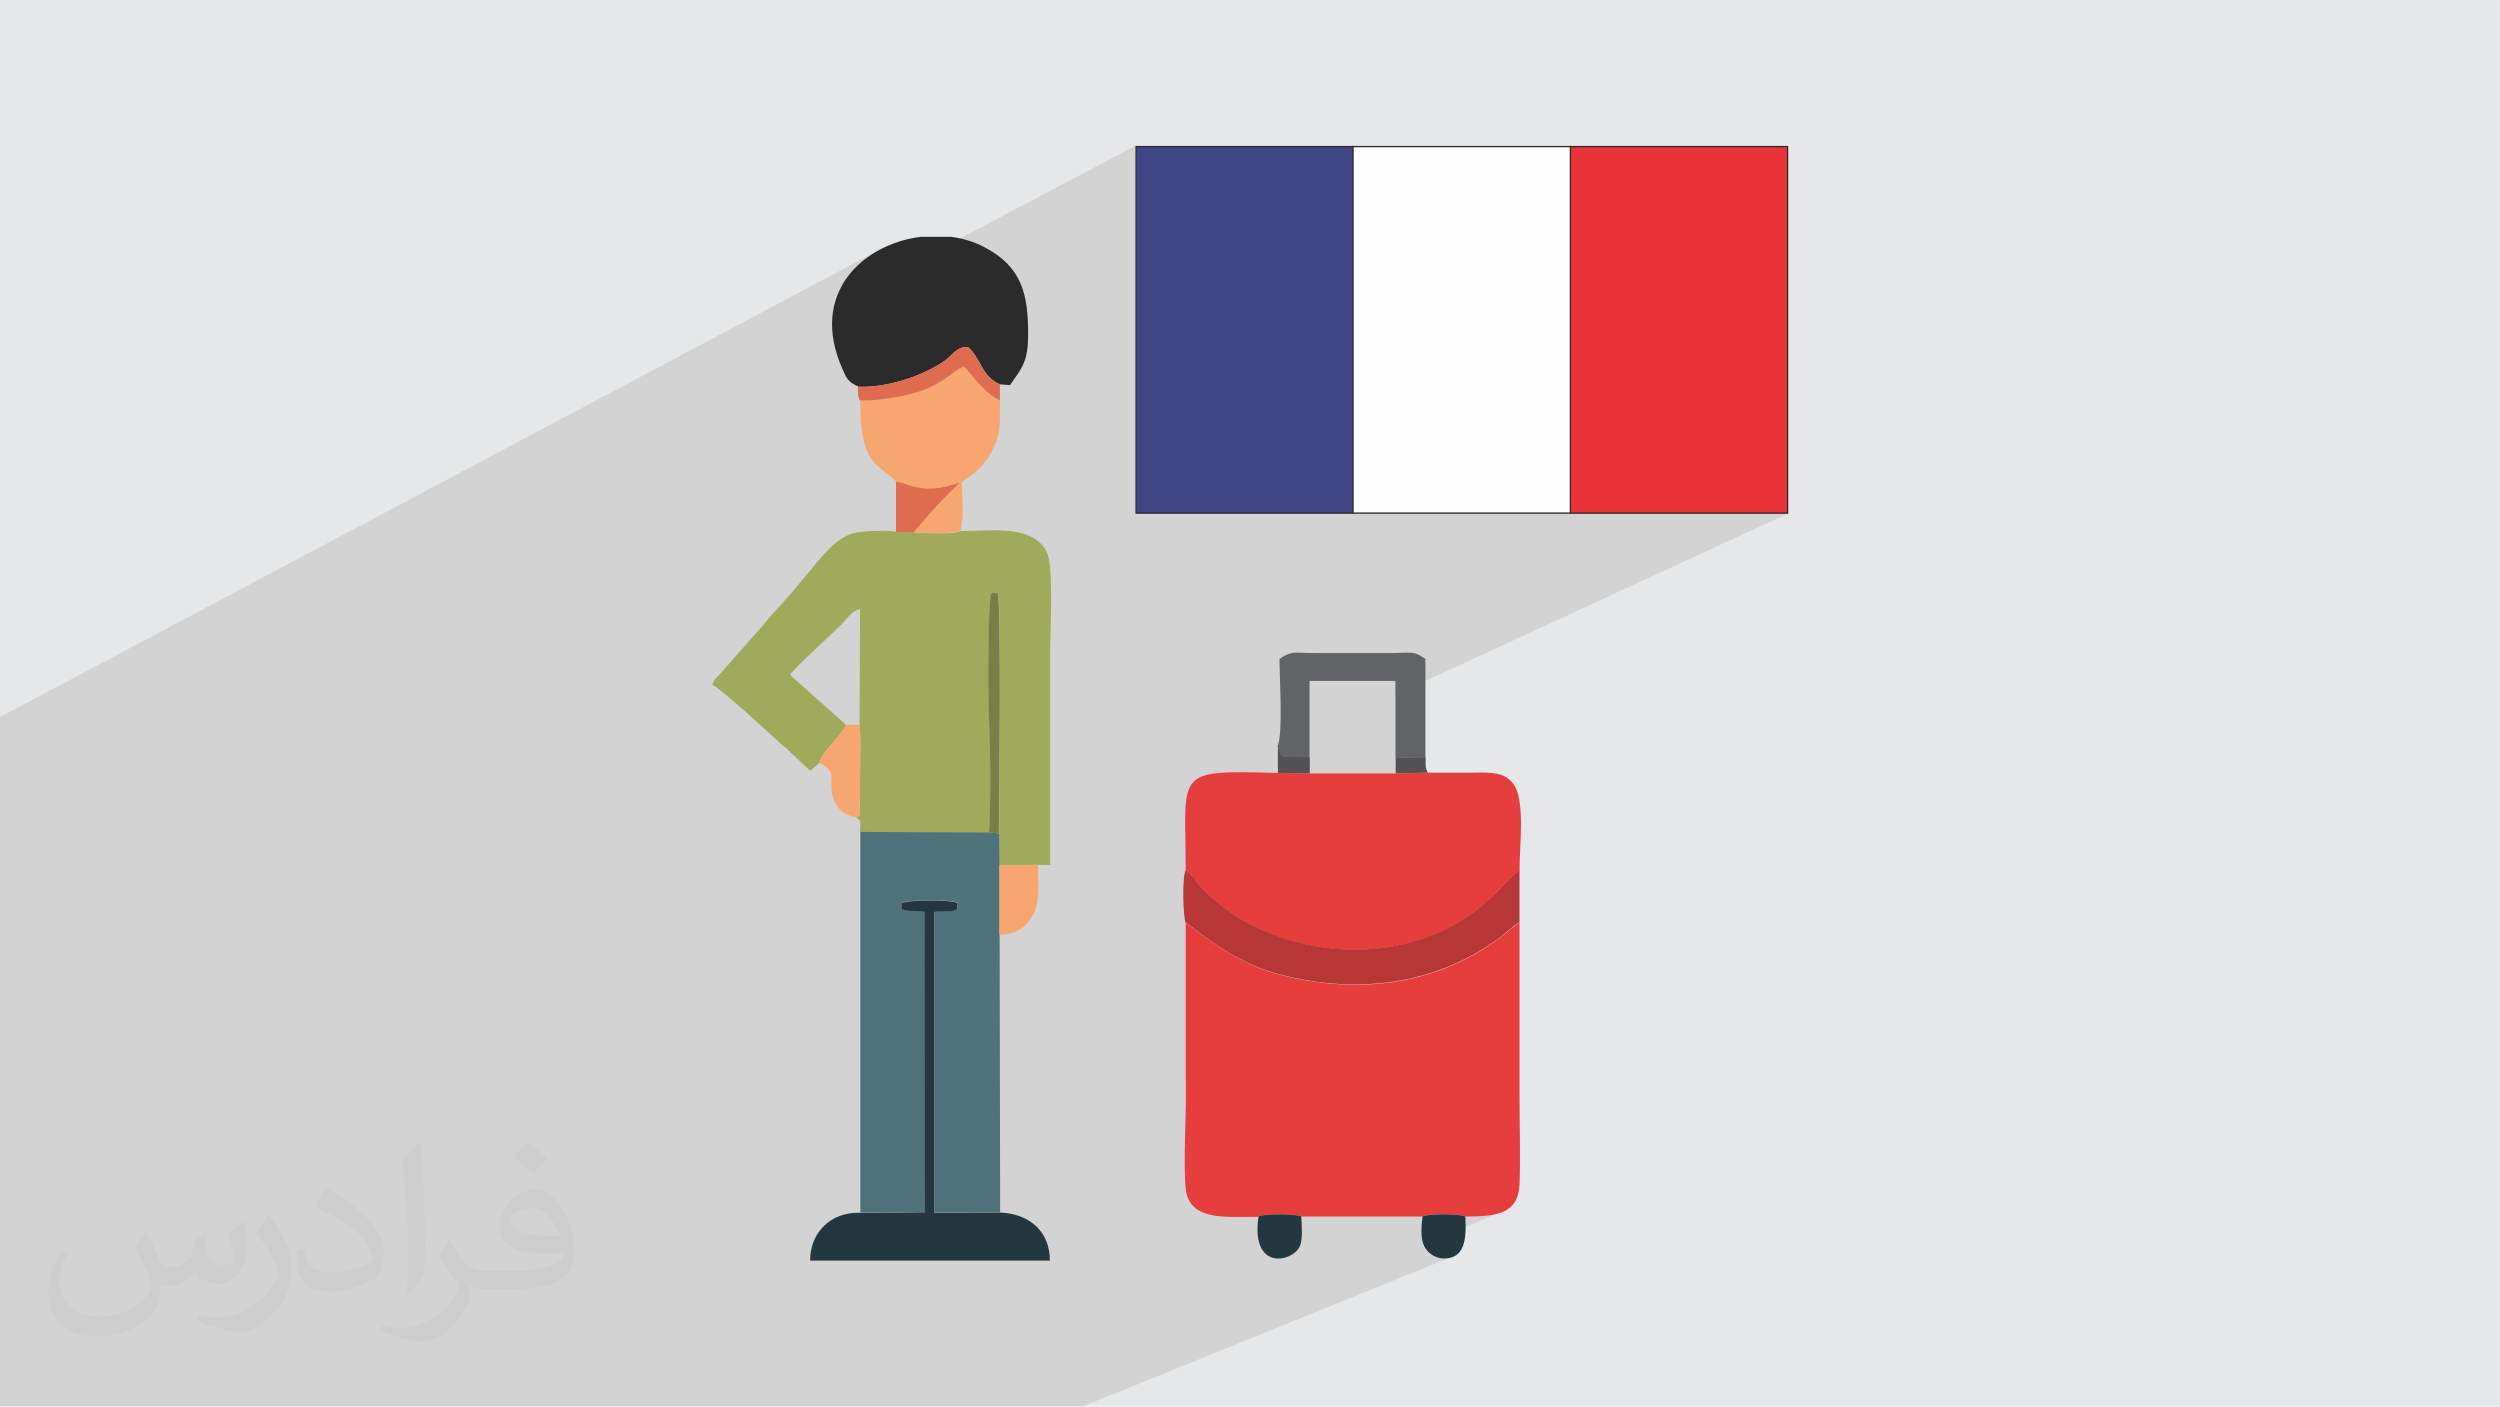 <?xml version="1.0" encoding="UTF-8"?>
<!DOCTYPE svg PUBLIC "-//W3C//DTD SVG 1.1//EN" "http://www.w3.org/Graphics/SVG/1.1/DTD/svg11.dtd">
<!-- Creator: CorelDRAW 2017 -->
<svg xmlns="http://www.w3.org/2000/svg" xml:space="preserve" width="9.406cm" height="5.292cm" version="1.1" style="shape-rendering:geometricPrecision; text-rendering:geometricPrecision; image-rendering:optimizeQuality; fill-rule:evenodd; clip-rule:evenodd"
viewBox="0 0 9406 5292"
 xmlns:xlink="http://www.w3.org/1999/xlink">
 <defs>
  <style type="text/css">
   <![CDATA[
    .fil17 {fill:#FEFEFE}
    .fil7 {fill:#233740}
    .fil6 {fill:#2B2B2B}
    .fil16 {fill:#3F4686}
    .fil5 {fill:#50727A}
    .fil13 {fill:#525254}
    .fil10 {fill:#626366}
    .fil12 {fill:#787E46}
    .fil4 {fill:#9FAA5A}
    .fil8 {fill:#B73636}
    .fil11 {fill:#DF6C4E}
    .fil3 {fill:#E63D3D}
    .fil0 {fill:#E6E7E8}
    .fil14 {fill:#EA3339}
    .fil9 {fill:#F7A66F}
    .fil15 {fill:#2B2A29;fill-rule:nonzero}
    .fil2 {fill:#373435;fill-opacity:0.031}
    .fil1 {fill:#2B2A29;fill-opacity:0.102}
   ]]>
  </style>
 </defs>
 <g id="Layer_x0020_1">
  <polygon class="fil0" points="0,0 9407,0 9407,5292 0,5292 "/>
  <path class="fil1" d="M0 3888l0 -13 0 -76 0 -13 0 -23 0 -38 0 -4 0 -30 0 0 0 -16 0 -41 0 0 0 -1 0 -15 0 -20 0 -54 0 -3 0 -3 0 -19 0 0 0 -97 0 -34 0 -20 0 -112 0 -5 0 -6 0 -1 0 -48 0 0 0 -3 0 -6 0 -1 0 -3 0 -3 0 -1 0 -1 0 0 0 -50 0 0 0 0 0 -89 0 -228 0 -3 0 -3 0 -107 3307 -1757 -18 10 -17 11 -16 12 -16 12 -15 13 -14 14 -13 15 -12 16 -11 16 -10 17 -9 18 -8 19 -7 19 -4 15 1134 -599 0 4 2 -1 810 0 4 -2 0 2 2 0 810 0 5 -2 0 2 2 0 817 0 0 1379 -5 2 7 0 -1477 682 0 235 0 0 0 0 113 -1 -113 51 0 9 121 -3 -879 398 5 6 6 8 6 8 6 7 9 10 10 10 11 10 11 10 12 10 12 10 13 10 13 10 13 10 13 10 13 9 14 9 14 8 13 8 13 7 13 7 22 10 22 10 22 9 23 9 23 8 23 7 23 7 23 6 24 5 24 5 24 4 24 3 24 3 24 2 4 0 675 -297 -9 7 -9 8 -10 10 -11 11 -11 12 -12 13 -13 14 -14 14 -16 15 -17 15 -18 16 -20 16 -21 16 -23 16 -25 15 -27 15 -22 11 -22 10 0 0 -435 190 0 0 12 1 12 1 12 1 12 1 12 1 11 1 11 0 11 0 11 0 20 0 20 0 20 -1 20 -1 19 -2 5 0 528 -230 -8 5 -8 5 -8 6 -8 7 -8 7 -8 7 -8 7 -8 7 -16 12 -16 11 -16 11 -16 10 -16 10 -16 10 -16 9 -17 9 -17 9 -17 8 -17 8 -17 7 0 0 -996 432 0 4 0 21 0 21 0 21 0 21 0 7 0 8 0 8 0 9 0 10 0 11 0 11 0 12 0 12 0 12 0 13 0 13 0 13 0 13 0 13 0 13 0 13 0 13 0 13 0 13 0 12 0 12 0 12 0 11 0 11 1 10 1 9 1 8 1 8 1 7 1 6 1 5 7 16 9 14 11 12 12 10 14 8 15 6 16 5 18 4 19 3 19 2 20 1 21 0 22 0 22 0 22 0 23 0 5 -2 7 -2 9 -1 10 -1 11 -1 12 -1 13 0 13 0 13 0 13 0 12 1 11 1 10 1 9 1 7 2 5 2 455 0 0 0 5 -2 0 0 7 -2 9 -1 10 -1 11 -1 12 -1 13 0 13 0 13 0 13 0 12 1 11 1 10 1 9 1 7 2 5 2 21 0 20 0 20 -1 19 -2 18 -2 17 -3 15 -4 14 -5 -301 123 0 1 2 5 5 9 7 9 8 8 9 7 10 6 11 4 12 3 12 1 14 -1 13 -2 11 -4 -1391 564 -20 0 -182 0 -18 0 -85 0 -10 0 0 0 0 0 -154 0 0 0 0 0 0 0 -134 0 -301 0 -154 0 0 0 0 0 -375 0 -63 0 -527 0 -230 0 -1 0 -42 0 -8 0 -142 0 0 0 -60 0 -16 0 0 0 -29 0 -19 0 -66 0 -108 0 0 0 -4 0 -200 0 -154 0 -321 0 -247 0 0 0 0 0 -224 0 -77 0 -86 0 0 0 0 0 -13 0 -9 0 0 -4 0 -42 0 -2 0 0 0 -12 0 -65 0 -50 0 -3 0 -35 0 0 0 -5 0 -15 0 -3 0 -3 0 -10 0 -2 0 -3 0 -1 0 0 0 -2 0 -4 0 -17 0 -18 0 -2 0 -3 0 -20 0 -82 0 -19 0 -7 0 -118 0 -3 0 -23 0 -2 0 -1 0 -1 0 -2 0 -52 0 -57 0 0 0 -1 0 -21 0 -123 0 0 0 -74 0 -2 0 -1 0 -1 0 -2 0 -10 0 -12 0 -64 0 0 0 -23 0 -18 0 -60 0 -117 0 -11 0 -29 0 -2 0 -127 0 -9 0 -1 0 -6zm5349 757l163 -67 2 -1 0 0 -165 67zm0 0l165 -67 0 0"/>
  <path class="fil2" d="M550 4637c18,27 30,53 41,82 8,17 13,48 53,48 12,0 28,-4 43,-12 17,-9 30,-22 36,-42l16 -53 39 -19 3 3c-5,20 -7,39 -7,54 0,45 39,62 70,62 18,0 34,-9 34,-25 0,-21 -9,-57 -20,-89 18,-18 36,-36 56,-51l3 2c9,38 14,76 14,101 0,25 -11,52 -20,70 -19,35 -51,63 -91,63 -30,0 -63,-15 -87,-43l-1 0c-22,27 -55,51 -109,51l-17 0c-3,35 -10,61 -22,83 -32,63 -127,107 -216,107 -124,0 -187,-72 -187,-167 0,-59 19,-114 49,-153l24 10c-19,35 -31,69 -31,102 0,89 72,132 156,132 77,0 174,-50 191,-107 -6,-63 -30,-92 -66,-149 11,-19 25,-38 42,-58l3 0 0 0 0 0zm1433 -337c26,16 52,36 77,58 -14,20 -31,38 -53,53 -25,-20 -50,-38 -76,-56 17,-20 35,-39 52,-56l0 0 0 0zm13 245c-42,0 -77,28 -77,48 0,44 85,58 186,57 -13,-52 -57,-106 -109,-106zm-95 237c55,0 103,-2 140,-11 41,-10 76,-31 76,-45 0,-4 0,-8 -1,-12 -23,2 -49,2 -72,2 -74,0 -131,-17 -154,-59 -6,-11 -10,-25 -10,-39 0,-40 17,-80 48,-107 26,-22 54,-37 83,-37 52,0 94,42 123,108 16,36 27,77 27,130 0,35 -10,64 -31,86 -40,39 -115,54 -229,54l-52 0 0 0 -13 0c-28,0 -49,-5 -65,-17l-3 0c1,6 1,13 1,19 0,26 -8,58 -26,84 -51,76 -106,109 -153,109 -48,0 -107,-19 -160,-43l10 -19c17,7 41,12 74,12 86,0 199,-83 213,-164 -3,-6 -9,-15 -17,-24 -25,-30 -41,-55 -56,-81 13,-25 24,-45 35,-63l4 -1c37,75 70,118 144,118l12 0 0 0 54 0 0 0 0 0zm-372 79c6,-34 7,-73 7,-109l0 -53c0,-100 -13,-245 -23,-339 18,-20 43,-43 63,-58l6 2c13,119 17,257 17,384 0,33 -1,66 -4,90 -2,30 -19,53 -57,88l-8 -4zm-383 -157c2,47 25,84 105,84 50,0 92,-13 139,-35 8,-4 13,-9 13,-13 0,-30 -22,-68 -60,-104 -36,-33 -85,-63 -131,-82 -15,-6 -21,-13 -21,-20 0,-13 18,-42 33,-62l5 -1c52,27 110,68 153,113 39,41 63,83 63,129 0,34 -10,66 -27,95 -57,29 -118,51 -178,51 -73,0 -123,-34 -123,-115 0,-9 0,-22 3,-40l25 0zm-132 -133l46 74c17,27 32,57 32,104l0 60c0,49 -31,100 -81,152 -39,35 -74,49 -106,49 -48,0 -102,-15 -165,-42l7 -19c20,5 43,10 71,10 90,-1 183,-67 225,-147 5,-9 7,-18 7,-24 0,-9 -5,-20 -9,-29 -23,-44 -49,-84 -77,-120 15,-24 29,-46 45,-68l4 1 0 0 0 0z"/>
  <g id="_2409265426912">
   <g>
    <path class="fil3" d="M4735 4577c19,-11 141,-11 161,0l455 0c19,-11 141,-11 161,0 115,0 200,-8 205,-120 4,-106 0,-224 0,-331 0,-219 0,-437 0,-655 -22,11 -41,33 -64,50 -166,125 -352,186 -568,184 -115,-1 -266,-28 -360,-68 -142,-61 -244,-156 -264,-164 0,228 0,456 0,684 0,67 -11,295 5,341 31,94 148,80 269,80l0 0z"/>
    <path class="fil4" d="M3083 2870c12,-48 78,-94 100,-143l-211 -188c20,-29 145,-141 194,-190 22,-22 38,-50 70,-58l-2 436c6,56 2,123 2,181l-1 136c-4,32 6,22 -14,30 23,20 15,13 15,57l486 2c8,-135 5,-322 -1,-458 -2,-53 -6,-421 11,-443l23 1c13,35 6,801 4,904l2 118 145 -1 45 0c0,-263 0,-527 0,-790 0,-85 14,-333 -12,-386 -53,-106 -206,-80 -324,-80 -25,14 -138,7 -174,6l-68 -3c-46,-8 -116,-3 -152,3 -70,12 -129,89 -173,143l-72 86c-26,29 -48,54 -75,83 -16,17 -18,24 -34,41l-152 172c-18,22 -27,22 -35,48 25,7 203,171 231,197 21,19 26,25 48,42l89 84 35 -30 0 0z"/>
    <path class="fil3" d="M4461 3275c22,16 37,39 54,59 47,53 129,115 197,149 233,115 515,126 748,3 147,-77 210,-179 257,-211 0,-99 23,-267 -25,-328 -31,-39 -72,-41 -140,-40 -60,0 -121,0 -180,0l-121 3 -323 0 -121 -2c-395,-10 -346,-9 -346,368l0 0z"/>
    <path class="fil5" d="M3236 4563l245 -3 -1 -1130c-33,-7 -62,2 -86,-11l1 -22c24,-13 187,-14 209,0l-1 22c-22,15 -52,5 -86,11l0 1133 246 -2 -2 -1045 0 -262 -2 -118 -36 -4 -486 -2 0 1433 0 0z"/>
    <path class="fil6" d="M3228 1455c105,5 242,-39 324,-96 34,-23 44,-55 90,-53 47,39 52,112 120,140l38 3c39,-58 67,-81 68,-181 2,-163 -24,-265 -166,-339 -38,-20 -80,-32 -123,-38l-115 0c-219,28 -420,212 -295,496 17,39 22,50 60,67l0 0z"/>
    <path class="fil7" d="M3236 4563c-110,-4 -188,74 -188,180l902 0c0,-112 -79,-177 -188,-181l-246 2 0 -1133c34,-6 64,4 86,-11l1 -22c-22,-14 -186,-13 -209,0l-1 22c24,13 53,3 86,11l1 1130 -245 3 0 0z"/>
    <path class="fil8" d="M4461 3472c20,8 122,104 264,164 94,40 245,67 360,68 216,1 402,-59 568,-184 22,-17 42,-39 64,-50l0 -196c-47,32 -110,134 -257,211 -232,123 -515,112 -748,-3 -69,-34 -150,-96 -197,-149 -17,-20 -32,-43 -54,-59 -14,24 -10,176 0,197l0 0z"/>
    <path class="fil9" d="M3236 1506c0,256 72,236 135,306 44,7 66,25 120,26 58,1 81,-13 128,-24 25,-21 39,-25 62,-47 21,-21 34,-38 48,-65 37,-69 33,-97 33,-196 -64,-27 -115,-110 -135,-127 -39,13 -74,64 -171,95 -63,20 -149,34 -220,33l0 0z"/>
    <path class="fil10" d="M4807 2809c1,2 2,3 2,6 1,3 2,4 2,6 16,33 -10,25 116,29l0 -288 323 0 0 289 113 -1 0 -371c-47,-31 -47,-23 -120,-22l-301 0c-75,0 -80,-10 -128,22 0,70 14,287 -8,330z"/>
    <path class="fil9" d="M3083 2870c63,35 38,42 48,120 3,19 17,42 28,55 15,16 35,26 62,29 20,-8 10,2 14,-30l1 -136c0,-57 3,-125 -2,-181l-51 0c-22,49 -88,95 -100,143l0 0z"/>
    <path class="fil11" d="M3228 1455c0,13 -2,39 8,52 71,1 157,-13 220,-33 97,-31 132,-82 171,-95 21,18 72,100 135,127l0 -60c-68,-28 -73,-101 -120,-140 -45,-2 -56,30 -90,53 -83,57 -219,101 -324,96l0 0z"/>
    <path class="fil12" d="M3722 3132l36 4c2,-103 9,-869 -4,-904l-23 -1c-16,23 -13,390 -11,443 6,136 9,324 1,458z"/>
    <path class="fil9" d="M3760 3517c63,0 106,-34 128,-77 25,-49 17,-115 17,-186l-145 1 0 262 0 0z"/>
    <path class="fil11" d="M3371 2001l68 3c5,-11 151,-177 180,-191l0 1c-47,11 -70,25 -128,24 -55,-1 -76,-19 -120,-26l0 189 0 0z"/>
    <path class="fil7" d="M4896 4577c-20,-11 -142,-11 -161,0 -30,206 127,172 155,113 12,-24 8,-77 6,-113z"/>
    <path class="fil7" d="M5513 4577c-20,-11 -142,-11 -161,0 -5,38 -7,84 6,111 12,25 40,46 73,47 81,1 87,-74 82,-158l0 0z"/>
    <path class="fil9" d="M3439 2003c36,1 149,8 174,-6 16,-54 6,-127 6,-185 -29,15 -174,180 -180,191z"/>
    <path class="fil13" d="M4807 2908l121 2 0 -61c-126,-4 -100,4 -116,-29 -1,-1 -2,-3 -2,-6 0,-3 -1,-4 -2,-6l0 99z"/>
    <path class="fil13" d="M5251 2910l121 -3c-11,-23 -8,-26 -8,-58l-113 1 0 60z"/>
   </g>
   <g>
    <rect class="fil14" x="5908" y="552" width="817" height="1379"/>
    <path class="fil15" d="M5908 549l820 0 0 1384 -822 0 0 -1384 2 0zm815 5l-813 0 0 1374 813 0 0 -1374z"/>
    <polygon class="fil16" points="4274,552 5091,552 5091,1931 4274,1931 "/>
    <path class="fil15" d="M4274 549l820 0 0 1384 -822 0 0 -1384 2 0zm815 5l-813 0 0 1374 813 0 0 -1374z"/>
    <rect class="fil17" x="5091" y="552" width="817" height="1379"/>
    <path class="fil15" d="M5091 549l820 0 0 1384 -822 0 0 -1384 2 0zm815 5l-813 0 0 1374 813 0 0 -1374z"/>
   </g>
  </g>
 </g>
</svg>
